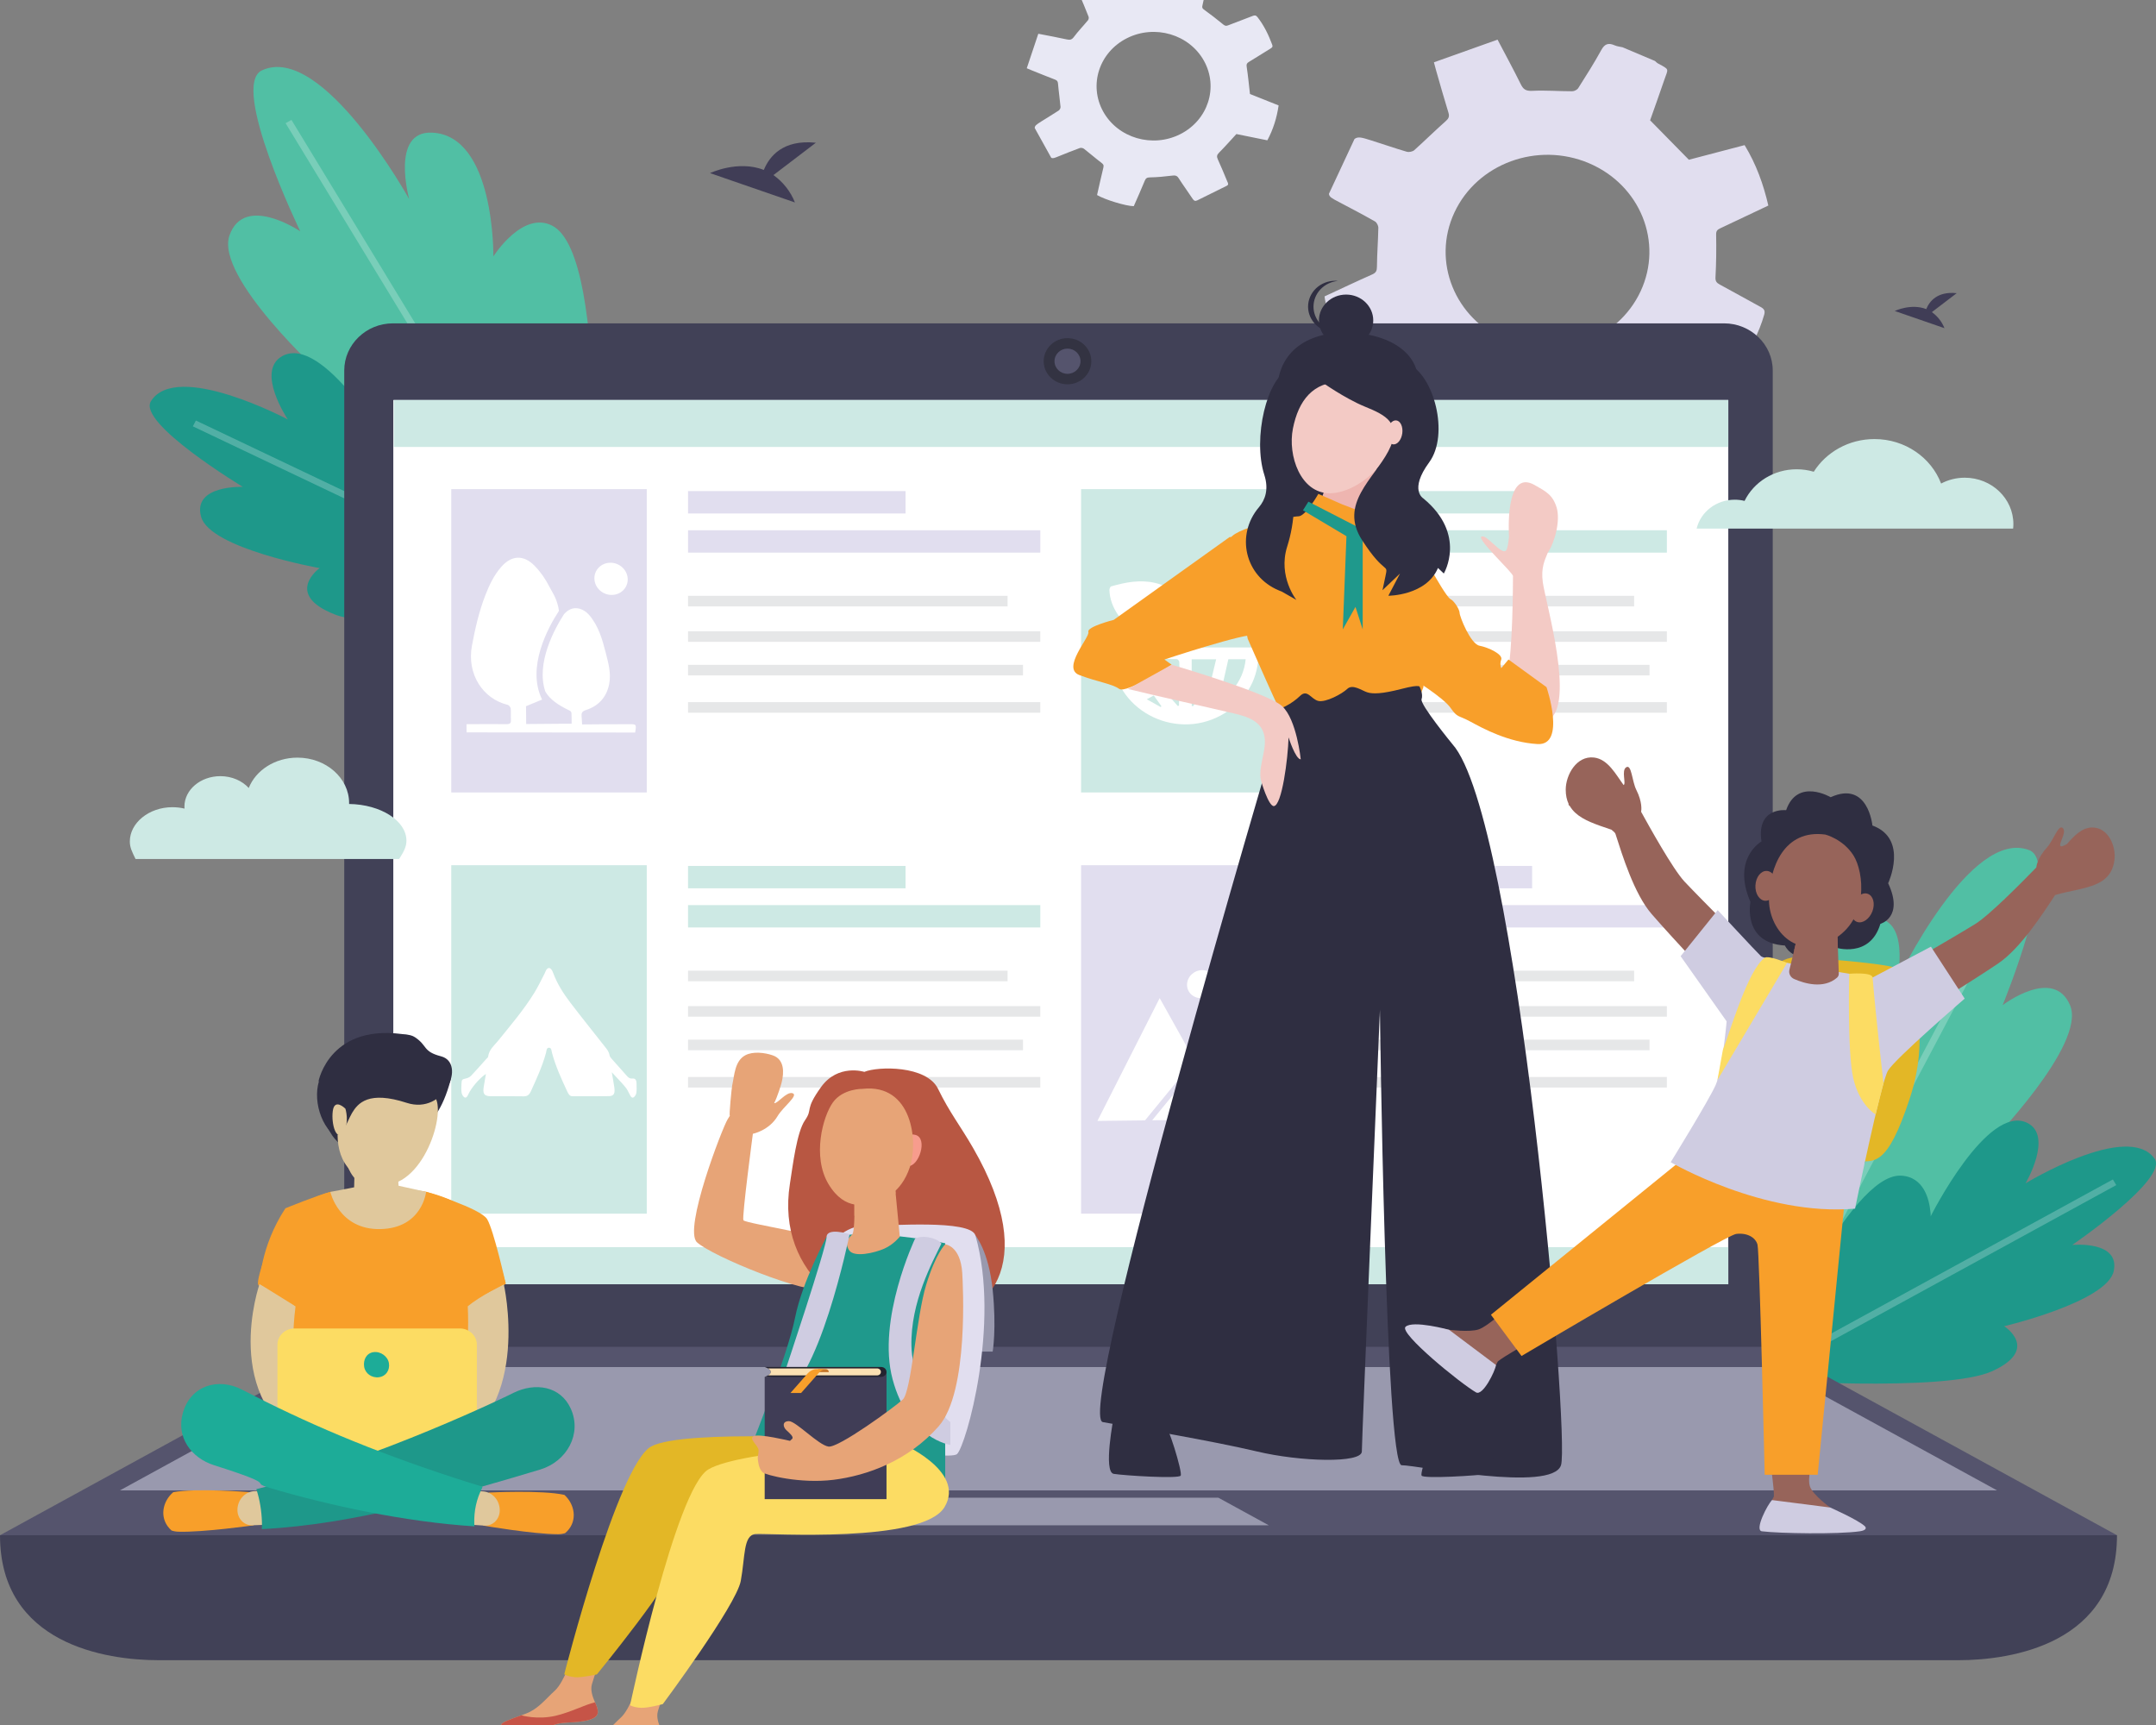 <?xml version="1.0" encoding="UTF-8"?>
<svg preserveAspectRatio="xMidYMid slice" xmlns="http://www.w3.org/2000/svg" width="30px" height="24px" viewBox="0 0 479 398" fill="none">
  <rect x="0" y="0" width="479" height="398" fill="#808080" stroke="none"/>
  <path d="M71.841 90.933C71.841 90.933 47.729 69.05 50.981 59.703C54.247 50.358 66.706 58.779 66.706 58.779C66.706 58.779 50.995 26.372 58.196 23.027C71.614 16.799 90.913 51.635 90.913 51.635C90.913 51.635 86.683 36.46 95.975 36.865C109.983 37.471 109.614 64.362 109.614 64.362C109.614 64.362 116.065 54.115 122.697 57.534C135.826 64.306 131.266 133.53 130.855 141.883L130.826 141.844C130.81 142.228 130.795 142.444 130.795 142.444C130.795 142.444 77.013 117.842 67.671 104.825C58.326 91.807 71.841 90.933 71.841 90.933Z" fill="#51BFA4"></path>
  <g opacity="0.48">
    <path opacity="0.48" d="M124.774 132.677L64.756 34.039L63.446 34.762L123.464 133.4L124.774 132.677Z" fill="white"></path>
  </g>
  <path d="M33.532 96.525C39.242 87.449 63.943 100.58 63.943 100.58C63.943 100.58 56.724 89.86 62.695 86.514C71.694 81.472 86.552 107.042 86.552 107.042C86.552 107.042 86.465 106.534 86.544 105.813C86.635 103.286 87.454 97.666 92.935 97.153C104.81 96.041 126.241 137.164 129.551 142.537L129.19 142.362C129.336 142.619 129.417 142.77 129.417 142.77C129.417 142.77 85.719 148.386 74.334 143.881C62.953 139.379 71.009 133.601 71.009 133.601C71.009 133.601 46.632 129.283 44.677 122.198C42.723 115.102 53.95 115.557 53.95 115.557C53.95 115.557 30.466 101.399 33.532 96.525Z" fill="#1E988A"></path>
  <g opacity="0.48">
    <path opacity="0.48" d="M129.524 141.722L43.523 100.818L42.846 102.109L128.848 143.012L129.524 141.722Z" fill="white"></path>
  </g>
  <path d="M300.93 38.275L295.25 50.45C295.303 51.142 295.914 51.458 297.422 52.247C300.121 53.663 302.818 55.078 305.465 56.585C305.88 56.822 306.234 57.526 306.225 58.011C306.175 60.884 305.939 63.754 305.916 66.626C305.908 67.513 305.758 67.97 304.867 68.364C301.298 69.948 297.774 71.621 294.275 73.243C294.646 76.646 297.731 84.56 299.634 86.895C303.245 85.935 306.95 85.007 310.611 83.94C311.751 83.608 312.289 83.762 313.079 84.691C314.911 86.84 316.957 88.838 319.033 90.782C319.874 91.571 320.298 92.16 319.834 93.34C318.634 96.408 317.629 99.537 316.483 102.62C316.175 103.451 316.275 104.003 317.122 104.369C321.116 106.099 325.112 107.818 329.106 109.542C330.084 109.967 330.349 109.187 330.679 108.643C332.354 105.9 334.046 103.161 335.627 100.367C336.221 99.314 336.866 99.023 338.13 99.138C341.472 99.439 344.835 99.535 348.45 99.726C350.163 103.045 352.052 106.707 353.993 110.473C359.023 109.536 363.673 107.778 368.193 105.262C367.054 101.329 365.92 97.403 364.919 93.94C367.779 91.261 370.488 88.835 373.036 86.269C373.774 85.525 374.289 85.453 375.209 85.761C378.395 86.843 381.615 87.83 384.815 88.891C385.502 89.116 386.023 89.207 386.485 88.513C388.816 85 390.807 81.349 391.954 77.305C392.207 76.403 391.911 76.001 391.157 75.59C388.131 73.947 385.134 72.252 382.103 70.621C381.367 70.227 381.082 69.877 381.132 68.968C381.303 65.812 381.334 62.649 381.275 59.492C381.261 58.683 381.565 58.407 382.2 58.111C385.734 56.456 389.256 54.778 392.873 53.063C391.78 48.337 390.182 43.877 387.599 39.639C383.396 40.744 379.214 41.839 375.218 42.887C372.35 39.972 369.575 37.147 366.606 34.126C367.567 31.408 368.694 28.278 369.766 25.129C370.647 22.549 371 22.942 368.353 21.493C368.103 21.357 367.902 21.129 367.679 20.943C365.28 19.926 362.878 18.915 360.478 17.898C359.905 17.763 359.29 17.715 358.76 17.482C357.391 16.879 356.545 17.091 355.782 18.478C354.193 21.375 352.41 24.177 350.638 26.975C350.408 27.341 349.76 27.673 349.304 27.673C346.335 27.673 343.361 27.428 340.407 27.578C338.957 27.649 338.415 27.209 337.853 26.074C336.271 22.859 334.548 19.704 332.713 16.205C327.94 17.907 323.283 19.563 318.575 21.242C318.812 22.12 318.937 22.628 319.083 23.13C319.982 26.237 320.847 29.355 321.806 32.446C322.076 33.325 321.822 33.77 321.131 34.37C318.769 36.449 316.549 38.668 314.203 40.766C313.838 41.09 313.022 41.247 312.539 41.109C309.887 40.331 307.279 39.416 304.641 38.59C302.508 37.92 301.71 37.68 300.93 38.275ZM323.13 54.599C328.207 43.714 341.581 38.816 353.003 43.649C364.424 48.487 369.569 61.223 364.494 72.107C359.423 82.989 346.044 87.89 334.622 83.051C323.202 78.218 318.054 65.476 323.13 54.599Z" fill="#E1DEEF"></path>
  <path d="M229.889 35.848L233.547 42.437C233.887 42.654 234.242 42.508 235.128 42.15C236.716 41.508 238.303 40.865 239.912 40.279C240.165 40.187 240.616 40.285 240.831 40.454C242.138 41.468 243.384 42.561 244.7 43.561C245.11 43.871 245.271 44.093 245.142 44.604C244.641 46.646 244.197 48.7 243.734 50.728C245.433 51.745 250.154 53.19 251.89 53.199C252.696 51.357 253.547 49.483 254.319 47.581C254.561 46.986 254.822 46.815 255.521 46.803C257.144 46.78 258.775 46.611 260.39 46.417C261.048 46.334 261.465 46.363 261.85 46.963C262.849 48.524 263.95 50.028 264.978 51.577C265.252 51.994 265.541 52.144 266.005 51.909C268.182 50.836 270.359 49.754 272.538 48.678C273.073 48.413 272.8 48.036 272.664 47.709C271.976 46.056 271.298 44.399 270.553 42.773C270.269 42.162 270.359 41.789 270.848 41.302C272.144 40.004 273.348 38.628 274.688 37.178C276.811 37.61 279.158 38.083 281.568 38.57C282.873 36.136 283.668 33.584 284.07 30.82C281.861 29.939 279.656 29.053 277.707 28.279C277.461 26.149 277.279 24.18 276.974 22.223C276.887 21.653 277.027 21.416 277.492 21.138C279.093 20.18 280.66 19.169 282.254 18.197C282.601 17.983 282.819 17.797 282.661 17.366C281.844 15.174 280.846 13.075 279.377 11.2C279.046 10.777 278.758 10.763 278.308 10.94C276.504 11.638 274.684 12.309 272.885 13.016C272.444 13.19 272.188 13.182 271.784 12.85C270.387 11.689 268.933 10.583 267.457 9.512C267.08 9.24 267.057 9.019 267.139 8.65C267.599 6.599 268.04 4.542 268.5 2.432C265.937 1.258 263.322 0.384 260.475 0C259.53 2.143 258.593 4.274 257.694 6.313C255.356 6.505 253.095 6.694 250.674 6.893C249.748 5.549 248.692 3.997 247.611 2.462C246.724 1.2 247.03 1.188 245.442 1.794C245.292 1.851 245.119 1.856 244.957 1.884C243.655 2.54 242.357 3.193 241.061 3.847C240.799 4.042 240.565 4.281 240.274 4.424C239.521 4.787 239.326 5.216 239.703 6.016C240.491 7.683 241.169 9.397 241.849 11.106C241.939 11.331 241.867 11.721 241.709 11.91C240.686 13.154 239.544 14.315 238.59 15.605C238.122 16.237 237.73 16.312 237.014 16.157C234.981 15.707 232.932 15.338 230.681 14.898C229.816 17.484 228.968 20.011 228.117 22.563C228.605 22.766 228.885 22.893 229.165 23.003C230.911 23.701 232.649 24.415 234.407 25.084C234.906 25.27 235.025 25.533 235.065 26.03C235.208 27.738 235.467 29.436 235.618 31.141C235.647 31.409 235.438 31.805 235.205 31.957C233.93 32.802 232.605 33.577 231.317 34.396C230.27 35.065 229.881 35.316 229.889 35.848ZM245.101 32.192C241.83 26.299 244.188 19.002 250.372 15.889C256.551 12.771 264.215 15.021 267.484 20.909C270.755 26.796 268.396 34.093 262.212 37.209C256.033 40.325 248.371 38.077 245.101 32.192Z" fill="#E8E8F4"></path>
  <path d="M441.947 261.521C441.947 261.521 463.561 239.435 459.913 230.732C456.263 222.025 444.922 230.696 444.922 230.696C444.922 230.696 457.927 199.065 450.886 196.277C437.769 191.079 421.503 225.214 421.503 225.214C421.503 225.214 424.621 210.571 415.819 211.452C402.545 212.782 404.491 238.313 404.491 238.313C404.491 238.313 397.754 228.923 391.657 232.526C379.584 239.668 388.023 305.185 388.906 313.098L388.929 313.059C388.973 313.426 388.995 313.629 388.995 313.629C388.995 313.629 438.629 287.365 446.737 274.496C454.839 261.627 441.947 261.521 441.947 261.521Z" fill="#51BFA4"></path>
  <g opacity="0.48">
    <path opacity="0.48" d="M446.66 207.755L445.309 207.107L394.098 304.036L395.449 304.684L446.66 207.755Z" fill="white"></path>
  </g>
  <path d="M478.674 264.775C472.713 256.456 450.024 270.264 450.024 270.264C450.024 270.264 456.246 259.691 450.379 256.834C441.529 252.524 428.928 277.618 428.928 277.618C428.928 277.618 428.983 277.128 428.862 276.448C428.624 274.054 427.514 268.758 422.278 268.563C410.927 268.146 393.004 308.369 390.184 313.651L390.518 313.468C390.394 313.716 390.323 313.865 390.323 313.865C390.323 313.865 432.171 316.845 442.719 311.955C453.266 307.067 445.267 302.013 445.267 302.013C445.267 302.013 468.172 296.598 469.609 289.758C471.042 282.919 460.403 283.956 460.403 283.956C460.403 283.956 481.88 269.241 478.674 264.775Z" fill="#1E988A"></path>
  <g opacity="0.48">
    <path opacity="0.48" d="M470.17 270.663L469.416 269.412L390.085 312.81L390.839 314.061L470.17 270.663Z" fill="white"></path>
  </g>
  <path fill-rule="evenodd" clip-rule="evenodd" d="M87.29 79.231H383.042C388.988 79.231 393.85 83.941 393.85 89.702V309.113H76.481V89.702C76.481 83.941 81.342 79.231 87.29 79.231Z" fill="#414157"></path>
  <path fill-rule="evenodd" clip-rule="evenodd" d="M76.481 306.586H235.167H393.85L470.336 348.449H235.167H0L76.481 306.586Z" fill="#55546D"></path>
  <path fill-rule="evenodd" clip-rule="evenodd" d="M76.681 311.092L26.645 338.482H235.166H443.684L393.651 311.092H76.681Z" fill="#9999AE"></path>
  <path fill-rule="evenodd" clip-rule="evenodd" d="M235.167 340.102H199.653L188.455 346.234H235.167H281.88L270.677 340.102H235.167Z" fill="#9999AE"></path>
  <path fill-rule="evenodd" clip-rule="evenodd" d="M0 348.449H235.167H470.334C470.334 372.656 446.767 376.206 435.104 376.206H235.165H35.23C23.569 376.206 0 372.656 0 348.449Z" fill="#414157"></path>
  <path fill-rule="evenodd" clip-rule="evenodd" d="M237.167 82.519C240.091 82.519 242.459 84.816 242.459 87.647C242.459 90.478 240.091 92.772 237.167 92.772C234.245 92.772 231.877 90.478 231.877 87.647C231.877 84.816 234.247 82.519 237.167 82.519Z" fill="#333342"></path>
  <path fill-rule="evenodd" clip-rule="evenodd" d="M237.167 84.842C238.763 84.842 240.057 86.095 240.057 87.644C240.057 89.191 238.763 90.444 237.167 90.444C235.571 90.444 234.279 89.191 234.279 87.644C234.279 86.095 235.572 84.842 237.167 84.842Z" fill="#55546D"></path>
  <path d="M383.977 96.264H87.381V292.69H383.977V96.264Z" fill="white"></path>
  <path d="M383.975 284.451H87.166V292.691H383.975V284.451Z" fill="#CDE9E4"></path>
  <path d="M383.976 96.264H87.487V106.69H383.976V96.264Z" fill="#CDE9E4"></path>
  <path d="M283.622 116.059H240.184V183.439H283.622V116.059Z" fill="#CDE9E4"></path>
  <path d="M283.622 199.604H240.184V277.009H283.622V199.604Z" fill="#E1DEEF"></path>
  <path d="M143.695 116.059H100.258V183.439H143.695V116.059Z" fill="#E1DEEF"></path>
  <path d="M143.695 199.604H100.258V277.009H143.695V199.604Z" fill="#CDE9E4"></path>
  <path fill-rule="evenodd" clip-rule="evenodd" d="M135.922 245.597C136.156 246.971 136.337 247.935 136.478 248.91C136.685 250.304 136.395 250.878 135.303 250.902C132.603 250.955 129.893 250.91 127.19 250.925C126.553 250.93 126.282 250.417 126.016 249.843C124.739 247.1 123.472 244.349 122.648 241.327C122.519 240.871 122.56 240.15 121.974 240.147C121.384 240.142 121.423 240.86 121.299 241.319C120.472 244.336 119.191 247.076 117.939 249.84C117.565 250.671 117.082 250.955 116.331 250.945C113.912 250.9 111.491 250.925 109.07 250.925C109.023 250.925 108.976 250.928 108.927 250.925C107.539 250.857 107.222 250.387 107.483 248.747C107.628 247.831 107.793 246.924 107.957 245.966C106.546 246.903 104.677 249.064 104.041 250.512C103.843 250.965 103.576 251.391 103.178 251.171C102.895 251.014 102.623 250.542 102.556 250.157C102.451 249.54 102.494 248.872 102.523 248.23C102.565 247.196 102.644 247.169 103.542 246.968C103.929 246.88 104.359 246.693 104.653 246.383C105.807 245.168 106.92 243.889 108.046 242.633C108.184 242.475 108.416 242.331 108.441 242.145C108.681 240.475 109.812 239.663 110.662 238.604C113.444 235.158 116.316 231.812 118.716 227.936C119.546 226.589 120.236 225.114 120.983 223.694C121.113 223.449 121.184 223.153 121.325 222.928C121.734 222.278 122.202 222.278 122.612 222.92C122.731 223.097 122.816 223.316 122.892 223.528C123.823 226.011 125.187 228.121 126.683 230.087C129.185 233.371 131.762 236.577 134.307 239.814C134.764 240.403 135.268 240.919 135.418 241.803C135.471 242.149 135.769 242.468 136.004 242.733C137.085 243.967 138.195 245.162 139.27 246.401C139.641 246.833 140.015 247.061 140.536 246.996C141.128 246.919 141.413 247.339 141.417 248.049C141.423 248.75 141.487 249.474 141.385 250.153C141.326 250.542 141.048 251.016 140.765 251.173C140.365 251.398 140.112 250.964 139.897 250.528C139.609 249.94 139.312 249.334 138.916 248.866C138.029 247.813 137.076 246.847 135.922 245.597Z" fill="white"></path>
  <path d="M266.016 244.114L265.986 244.06L255.98 256.265L279.64 255.996L270.908 238.053L269.161 240.186L266.016 244.114Z" fill="white"></path>
  <path d="M257.647 229.119L243.817 256.409L254.39 256.287L265.35 242.915L257.647 229.119Z" fill="white"></path>
  <path d="M266.788 229.124C268.561 229.127 270.075 227.735 270.162 226.017C270.252 224.303 268.882 222.91 267.104 222.91C265.329 222.91 263.815 224.299 263.728 226.017C263.641 227.729 265.008 229.124 266.788 229.124Z" fill="white"></path>
  <path d="M135.918 139.561C137.966 139.549 139.546 137.938 139.457 135.961C139.366 133.986 137.643 132.391 135.598 132.408C133.553 132.423 131.973 134.037 132.059 136.014C132.148 137.989 133.876 139.575 135.918 139.561Z" fill="white"></path>
  <path d="M139.702 168.28C137.53 168.292 135.361 168.286 133.186 168.298C131.934 168.301 130.679 168.318 129.33 168.328C129.281 167.571 129.253 166.995 129.209 166.421C129.162 165.739 129.369 165.399 130.161 165.136C133.014 164.22 134.758 162.26 135.338 159.384C135.812 157.007 135.168 154.719 134.591 152.453C133.825 149.456 132.983 146.453 130.889 144.01C130.363 143.398 129.571 142.84 128.786 142.627C127.293 142.213 126.152 142.878 125.304 143.841C123.223 147.072 119.026 154.712 121.151 161.017C122.126 162.716 123.909 164.002 126.618 165.285C126.788 165.367 126.959 165.628 126.965 165.814C127.013 166.615 126.997 167.416 127.001 168.161C123.557 168.19 120.218 168.211 116.901 168.243C116.888 166.756 116.879 165.448 116.869 164.279C118.231 163.718 119.476 163.203 120.441 162.804C116.898 155.637 121.823 146.701 124.18 143.101C124.08 142.126 123.713 140.985 123.369 140.196C122.999 139.339 122.468 138.548 122.046 137.717C121.199 136.032 120.127 134.48 118.798 133.111C116.349 130.596 113.672 130.694 111.347 133.348C109.715 135.216 108.69 137.402 107.813 139.67C106.409 143.293 105.558 147.047 104.847 150.863C103.684 157.131 107.278 162.658 112.805 163.979C113.087 164.044 113.426 164.49 113.462 164.788C113.55 165.628 113.457 166.485 113.507 167.333C113.548 168.037 113.303 168.276 112.555 168.267C109.961 168.237 107.368 168.265 104.766 168.267C104.399 168.267 104.029 168.273 103.645 168.276C103.651 168.964 103.654 169.488 103.658 170.096C116.198 170.108 128.664 170.119 141.113 170.13C141.414 168.265 141.414 168.273 139.702 168.28Z" fill="white"></path>
  <path fill-rule="evenodd" clip-rule="evenodd" d="M279.62 151.229C279.85 157.024 277.815 161.727 273.114 165.137C263.221 172.316 249.141 166.689 247.189 154.843C246.608 151.327 246.693 151.229 250.283 151.229C259.598 151.229 268.912 151.229 278.229 151.229C278.634 151.229 279.042 151.229 279.62 151.229ZM272.905 153.846C272.461 155.799 272.036 157.677 271.603 159.586C272.305 159.952 273.022 160.321 273.807 160.726C275.467 158.72 276.489 156.487 276.754 153.846C275.428 153.846 274.178 153.846 272.905 153.846ZM252.896 160.725C253.703 160.305 254.413 159.933 255.029 159.61C254.674 157.798 254.348 156.049 253.979 154.311C253.936 154.11 253.63 153.826 253.437 153.818C252.303 153.767 251.164 153.789 249.937 153.789C250.239 156.454 251.164 158.703 252.896 160.725ZM257.603 158.599C259.233 158.326 260.6 158.097 262.025 157.855C262.025 156.658 262.056 155.547 262.002 154.441C261.991 154.216 261.67 153.829 261.489 153.82C259.906 153.77 258.321 153.79 256.497 153.79C256.883 155.485 257.234 157.001 257.603 158.599ZM270.19 153.859C268.213 153.859 266.496 153.859 264.758 153.859C264.758 155.251 264.758 156.567 264.758 157.882C266.164 158.113 267.51 158.331 269.056 158.58C269.421 157.048 269.786 155.538 270.19 153.859ZM258.824 161.026C259.929 162.265 260.813 163.261 261.695 164.254C261.776 164.21 261.86 164.162 261.941 164.116C261.941 162.975 261.941 161.831 261.941 160.546C260.965 160.698 260.082 160.835 258.824 161.026ZM264.764 164.171C264.845 164.216 264.924 164.263 265.003 164.309C265.89 163.272 266.776 162.234 267.821 161.011C266.593 160.822 265.704 160.683 264.762 160.538C264.764 161.849 264.764 163.01 264.764 164.171ZM271.689 162.824C271.685 162.703 271.671 162.578 271.665 162.457C271.152 162.353 270.39 161.999 270.18 162.195C269.56 162.777 269.158 163.578 268.672 164.293C268.735 164.355 268.8 164.417 268.862 164.477C269.806 163.929 270.749 163.376 271.689 162.824ZM256.339 161.901C255.84 162.172 255.425 162.4 254.781 162.74C255.976 163.405 256.934 163.94 257.887 164.472C257.935 164.407 257.983 164.345 258.032 164.275C257.497 163.529 256.964 162.779 256.339 161.901Z" fill="white"></path>
  <path fill-rule="evenodd" clip-rule="evenodd" d="M263.664 147.358C261.73 143.69 259.129 141.092 254.579 141.127C257.874 142.676 260.949 144.395 261.392 148.448C256.52 149.386 251.395 148.312 248.416 144.011C247.275 142.363 246.547 140.504 246.477 138.481C246.468 138.203 246.663 137.718 246.864 137.662C250.09 136.732 253.357 136.11 256.715 136.912C260.694 137.864 262.673 140.566 263.371 144.296C263.553 145.301 263.567 146.338 263.664 147.358Z" fill="white"></path>
  <path fill-rule="evenodd" clip-rule="evenodd" d="M265.399 148.24C263.525 142.899 266.27 138.478 271.811 137.67C273.447 137.431 275.121 137.425 276.735 137.318C278.266 142.039 275.45 148.15 267.254 148.663C266.798 145.375 268.854 143.434 271.154 141.605C267.657 142.403 266.068 144.845 265.399 148.24Z" fill="white"></path>
  <path d="M201.189 116.49H152.864V121.465H201.189V116.49Z" fill="#E1DEEF"></path>
  <path d="M231.126 125.193H152.864V130.165H231.126V125.193Z" fill="#E1DEEF"></path>
  <path d="M223.856 139.76H152.864V142.109H223.856V139.76Z" fill="#E6E7E8"></path>
  <path d="M227.277 155.09H152.864V157.437H227.277V155.09Z" fill="#E6E7E8"></path>
  <path d="M231.126 163.377H152.864V165.727H231.126V163.377Z" fill="#E6E7E8"></path>
  <path d="M231.126 147.633H152.864V149.982H231.126V147.633Z" fill="#E6E7E8"></path>
  <path d="M201.189 199.762H152.864V204.734H201.189V199.762Z" fill="#CDE9E4"></path>
  <path d="M231.126 208.465H152.864V213.434H231.126V208.465Z" fill="#CDE9E4"></path>
  <path d="M223.856 223.031H152.864V225.378H223.856V223.031Z" fill="#E6E7E8"></path>
  <path d="M227.277 238.357H152.864V240.704H227.277V238.357Z" fill="#E6E7E8"></path>
  <path d="M231.126 246.645H152.864V248.994H231.126V246.645Z" fill="#E6E7E8"></path>
  <path d="M231.126 230.902H152.864V233.249H231.126V230.902Z" fill="#E6E7E8"></path>
  <path d="M340.394 199.762H292.068V204.734H340.394V199.762Z" fill="#E1DEEF"></path>
  <path d="M370.33 208.465H292.068V213.434H370.33V208.465Z" fill="#E1DEEF"></path>
  <path d="M363.059 223.031H292.067V225.378H363.059V223.031Z" fill="#E6E7E8"></path>
  <path d="M366.48 238.357H292.067V240.704H366.48V238.357Z" fill="#E6E7E8"></path>
  <path d="M370.329 246.645H292.067V248.994H370.329V246.645Z" fill="#E6E7E8"></path>
  <path d="M370.329 230.902H292.067V233.249H370.329V230.902Z" fill="#E6E7E8"></path>
  <path d="M340.393 116.49H292.067V121.465H340.393V116.49Z" fill="#CDE9E4"></path>
  <path d="M370.33 125.193H292.068V130.165H370.33V125.193Z" fill="#CDE9E4"></path>
  <path d="M363.059 139.76H292.067V142.109H363.059V139.76Z" fill="#E6E7E8"></path>
  <path d="M366.48 155.09H292.067V157.437H366.48V155.09Z" fill="#E6E7E8"></path>
  <path d="M370.33 163.377H292.068V165.727H370.33V163.377Z" fill="#E6E7E8"></path>
  <path d="M370.329 147.633H292.067V149.982H370.329V147.633Z" fill="#E6E7E8"></path>
  <path d="M342.765 136.744C342.331 133.503 343.187 131.873 343.853 130.222C345.464 127.833 346.694 123.04 345.852 120.19C345.004 117.336 343.458 116.57 340.94 115.142C334.22 111.326 335.255 126.47 335.255 126.47L335.274 126.489C335.106 128.175 334.885 129.485 334.546 129.743C333.409 130.613 330.306 126.039 329.154 126.596C327.999 127.156 336.169 134.61 336.142 135.381C336.122 136.165 336.169 152.273 334.806 157.548C323.587 156.013 314.661 153.627 314.661 153.627L344.038 167.344C350.07 163.888 343.357 141.139 342.765 136.744Z" fill="#F3CAC5"></path>
  <path d="M300.48 125.383C300.878 125.383 301.205 124.759 301.205 123.996C301.205 123.23 300.878 122.609 300.48 122.609C300.071 122.609 299.75 123.23 299.75 123.996C299.748 124.76 300.071 125.383 300.48 125.383Z" fill="#F8B5B7"></path>
  <path d="M313.955 94.686H283.777V131.091H313.955V94.686Z" fill="#2F2E41"></path>
  <path d="M314.354 95.832C311.656 103.454 307.506 110.402 299.068 110.402C290.622 110.402 284.257 103.869 283.777 95.832C283.168 85.571 290.427 81.234 299.068 81.272C309.275 81.322 317.558 86.794 314.354 95.832Z" fill="#2F2E41"></path>
  <path d="M306.579 107.156C306.579 107.156 304.167 120.954 305.375 121.332C306.579 121.721 291.692 123.253 291.692 123.253C291.692 123.253 296.118 112.9 294.91 110.986C293.711 109.072 306.579 107.156 306.579 107.156Z" fill="#EEB5B0"></path>
  <path d="M295.418 116.973C301.859 116.973 309.794 109.455 309.794 103.319C309.794 97.178 304.574 92.209 298.136 92.209C291.686 92.209 288.495 96.35 287.246 102.604C286.053 108.637 288.966 116.973 295.418 116.973Z" fill="#F3CAC5"></path>
  <path d="M298.136 119.417L292.897 117.115C292.897 117.115 290.085 122.096 288.476 122.096C286.866 122.096 273.187 124.78 273.187 127.466C273.187 130.147 277.21 149.307 277.21 149.307C277.21 149.307 285.255 167.709 285.654 167.709C286.064 167.709 314.619 164.257 314.619 164.257L316.233 160.044L318.649 135.13C318.649 135.13 308.991 128.996 308.991 127.083C308.991 125.165 308.19 118.651 306.579 118.651C304.968 118.651 302.15 120.953 302.15 120.953L298.136 119.417Z" fill="#F89F2A"></path>
  <path d="M315.032 136.661L318.65 135.131C318.65 135.131 321.465 140.119 322.266 140.499C323.073 140.88 324.284 142.794 324.284 143.56C324.284 144.326 326.695 150.459 328.705 150.844C330.719 151.23 333.934 152.762 333.532 153.908C333.287 154.529 333.287 155.21 333.532 155.826L335.14 153.908L343.591 160.046C343.591 160.046 348.018 173.074 341.581 172.688C335.14 172.305 329.514 169.246 326.695 167.711C323.878 166.179 323.878 166.945 322.266 164.643C320.661 162.341 313.823 158.126 313.823 158.126L315.032 136.661Z" fill="#F89F2A"></path>
  <path d="M285.654 164.261L282.438 165.795L283.247 171.539C283.247 171.539 238.585 322.159 245.026 323.314C251.459 324.462 269.571 327.526 279.216 329.825C288.876 332.127 302.561 332.508 302.561 329.825C302.561 327.144 306.579 231.708 306.579 231.708C306.579 231.708 307.787 332.893 311.406 332.893C315.031 332.893 344.803 339.023 346.807 332.893C348.823 326.764 337.15 188.79 322.669 172.69C322.669 172.69 315.431 163.876 315.83 162.729C316.233 161.578 315.429 160.049 315.429 160.049C315.429 160.049 315.83 159.283 311.406 160.431C306.98 161.579 304.966 161.579 303.764 161.194C302.559 160.814 300.542 159.283 299.328 160.431C298.133 161.579 294.507 163.491 292.894 163.11C291.288 162.729 290.489 160.431 288.875 161.957C287.927 162.875 286.84 163.643 285.654 164.261Z" fill="#2F2E41"></path>
  <path d="M247.444 322.158C247.444 322.158 245.028 334.427 247.444 334.812C249.858 335.193 261.924 335.953 262.325 335.193C262.726 334.427 259.51 323.693 258.305 322.926C257.095 322.158 247.444 322.158 247.444 322.158Z" fill="#2F2E41"></path>
  <path d="M330.719 323.695C330.719 323.695 333.128 334.428 330.719 334.814C328.305 335.195 316.235 335.955 315.832 335.195C315.431 334.429 318.65 325.23 319.852 324.464C321.062 323.695 330.719 323.695 330.719 323.695Z" fill="#2F2E41"></path>
  <path d="M277.617 126.701H273.186L247.442 145.1C247.442 145.1 241.399 146.632 241.805 147.778C242.202 148.928 235.768 155.825 239.794 157.357C243.817 158.892 247.035 159.28 248.647 160.428C250.249 161.576 260.309 155.058 260.309 155.058L258.701 153.907C258.701 153.907 277.211 147.778 278.819 148.543C280.431 149.309 277.617 126.701 277.617 126.701Z" fill="#F89F2A"></path>
  <path d="M289.479 120.76L299.142 126.512L298.33 147.21L301.145 142.224L302.753 147.21V126.512H309.593L309.194 123.061L301.145 124.213L290.687 118.842L289.479 120.76Z" fill="#1F998C"></path>
  <path d="M291.913 88.167C291.913 88.167 291.784 87.466 286.597 89.316C281.403 91.167 278.301 104.846 280.891 112.879C281.936 116.112 281.084 118.443 279.7 120.079C274.487 126.2 276.538 135.407 284.123 138.557C284.341 138.646 284.554 138.732 284.783 138.822L288.023 140.673C288.023 140.673 283.891 135.495 285.961 128.863C287.756 123.22 287.977 117.226 286.606 111.468C286.368 110.5 286.094 109.504 285.791 108.481C283.196 99.83 284.457 100.831 293.539 92.181C293.539 92.181 298.725 95.885 303.265 97.741C307.803 99.592 311.695 101.439 308.454 107.623C305.208 113.802 297.426 119.362 302.614 127.39C307.805 135.423 308.454 132.333 307.805 135.423L307.149 138.511L311.046 134.804L308.454 139.743C308.454 139.743 316.879 139.743 319.476 133.571L320.773 134.804C320.773 134.804 325.956 126.154 316.229 118.125C316.229 118.125 312.992 116.274 317.524 110.101C322.063 103.919 318.584 90.639 312.748 88.168C306.908 85.699 291.913 88.167 291.913 88.167Z" fill="#2F2E41"></path>
  <path d="M299.068 84.335C302.399 84.335 305.096 81.755 305.096 78.584C305.096 75.411 302.399 72.838 299.068 72.838C295.734 72.838 293.025 75.411 293.025 78.584C293.025 81.755 295.734 84.335 299.068 84.335Z" fill="#2F2E41"></path>
  <path d="M291.821 75.521C291.821 74.093 292.377 72.718 293.381 71.664C294.387 70.608 295.765 69.942 297.254 69.808C297.057 69.782 296.855 69.772 296.649 69.772C295.054 69.772 293.52 70.379 292.384 71.453C291.258 72.532 290.614 73.996 290.614 75.521C290.614 77.045 291.258 78.506 292.384 79.582C293.52 80.664 295.055 81.27 296.649 81.27C296.857 81.27 297.058 81.258 297.254 81.244C295.767 81.094 294.387 80.433 293.381 79.373C292.377 78.317 291.821 76.946 291.821 75.521Z" fill="#2F2E41"></path>
  <path d="M309.498 106.115C310.435 106.224 311.347 105.131 311.547 103.661C311.739 102.193 311.148 100.906 310.222 100.794C309.292 100.677 308.381 101.78 308.182 103.247C307.979 104.721 308.576 106.002 309.498 106.115Z" fill="#F3CAC5"></path>
  <path d="M250.606 160.45C257.995 162.254 265.437 163.854 272.838 165.586C275.888 166.304 279.636 166.958 280.721 170.176C281.806 173.379 279.6 177.083 280.071 180.396C280.159 181.016 281.843 186.52 283.005 186.47C284.795 186.382 286.147 176.001 286.279 171.204C286.279 171.204 287.825 176.081 288.988 176.081C288.988 176.081 288.085 167.216 284.853 164.269C281.626 161.308 260.31 155.062 260.31 155.062L250.606 160.45Z" fill="#F3CAC5"></path>
  <path d="M374.225 203.212C371.639 200.431 366.387 190.958 364.609 187.737C364.671 187.427 364.928 185.616 363.546 182.875C362.571 180.941 362.506 177.075 361.29 177.85C360.174 178.562 361.331 181.499 360.722 181.795C359.042 179.522 357.26 176.035 354.14 175.681C350.216 175.231 347.868 179.602 347.858 182.797C347.855 184.077 348.096 185.124 348.516 186.015C348.503 186.032 348.484 186.047 348.478 186.067C348.444 186.168 348.566 186.317 348.797 186.5C350.063 188.643 352.51 189.785 355.484 190.846C356.322 191.143 357.166 191.422 358.009 191.712C358.448 192.043 358.774 192.346 358.895 192.602C360.416 197.342 363.06 205.966 366.951 210.454C371.713 215.953 382.933 227.887 382.933 227.887L392.061 221.313C392.06 221.313 377.297 206.511 374.225 203.212Z" fill="#97645A"></path>
  <path d="M464.842 191.224C462.512 191.22 460.741 193.16 459.193 194.912C458.671 195.211 458.239 195.413 457.991 195.407C456.893 195.388 459.292 192.44 458.327 191.39C457.357 190.338 456.245 194.047 454.768 195.672C452.678 197.974 452.431 199.79 452.406 200.106C449.81 202.774 442.143 210.609 438.875 212.639C435.007 215.06 416.695 225.669 416.695 225.669L423.695 234.294C423.695 234.294 437.804 225.567 443.908 221.449C448.894 218.084 453.826 210.423 456.586 206.229C458.308 205.715 460.088 205.389 461.84 204.99C466.013 204.032 469.221 202.851 469.775 198.417C470.143 195.495 468.496 191.233 464.842 191.224Z" fill="#97645A"></path>
  <path d="M393.545 333.741C393.545 333.741 394.101 338.3 394.101 339.078C394.101 339.846 394.101 339.846 394.101 339.846L393.697 340.634L393.544 340.948L396.413 344.773C396.413 344.773 407.907 344.936 408.163 344.936C408.42 344.936 406.62 342.288 406.62 342.288C406.62 342.288 402.824 339.561 402.132 337.651C401.451 335.736 402.716 331.746 402.716 331.746L393.545 333.741Z" fill="#97645A"></path>
  <path d="M338.135 306.456C338.135 306.456 334.036 308.881 333.405 309.36C332.771 309.843 332.771 309.843 332.771 309.843L332.363 310.629L332.209 310.938L327.283 311.184C327.283 311.184 319.997 302.709 319.839 302.516C319.686 302.323 321.934 302.804 321.934 302.804C321.934 302.804 326.532 303.396 328.53 302.716C330.528 302.034 334.571 298.242 334.571 298.242L338.135 306.456Z" fill="#97645A"></path>
  <path d="M375.338 263.684L331.239 299.464L338.036 308.626C338.036 308.626 383.353 281.824 385.72 281.514C388.1 281.207 390.02 282.245 390.465 283.891C390.915 285.541 392.061 335.013 392.061 335.013H403.838L409.97 272.729L375.338 263.684Z" fill="#F89F2A"></path>
  <path d="M393.718 222.848C395.037 220.958 397.335 219.887 399.718 220.042C406.717 220.498 420.916 221.57 422.267 222.848C424.059 224.557 429.442 235.715 424.317 251.347C419.181 266.978 416.36 265.347 412.177 265.347C407.987 265.347 388.246 256.479 388.246 256.479L393.718 222.848Z" fill="#E3B726"></path>
  <path d="M381.622 209.58L373.385 219.812L383.609 234.296C383.609 234.296 382.649 245.056 381.178 248.417C379.698 251.775 371.178 265.578 371.178 265.578C371.178 265.578 391.88 277.664 412.14 275.894C412.14 275.894 417.847 247.925 419.451 245.238C421.048 242.554 436.499 229.237 436.499 229.237L428.997 217.695L416.044 224.545C416.044 224.545 392.375 220.895 391.241 219.811C390.097 218.725 381.622 209.58 381.622 209.58Z" fill="#CFCCE1"></path>
  <path d="M406.721 184.498C406.721 184.498 399.347 180.125 396.825 187.377C396.825 187.377 390.202 186.627 391.347 194.322C391.347 194.322 384.683 198.077 388.901 207.767C388.901 207.767 387.045 216.871 396.551 217.443C396.551 217.443 397.966 220.677 402.306 219.921C406.644 219.17 407.746 217.886 407.746 217.886C407.746 217.886 415.439 220.408 417.765 212.629C417.765 212.629 423.046 211.21 419.495 203.605C419.495 203.605 424.106 193.743 415.995 190.781C415.992 190.783 415.041 180.699 406.721 184.498Z" fill="#2F2E41"></path>
  <path d="M411.563 208.316C410.907 210.049 411.373 211.787 412.604 212.203C413.819 212.623 415.345 211.563 415.999 209.832C416.638 208.106 416.172 206.373 414.95 205.951C413.728 205.537 412.209 206.6 411.563 208.316Z" fill="#97645A"></path>
  <path d="M390.005 204.083C389.913 205.914 390.895 207.446 392.185 207.502C393.489 207.562 394.617 206.127 394.711 204.297C394.802 202.462 393.819 200.929 392.517 200.873C391.221 200.815 390.096 202.255 390.005 204.083Z" fill="#97645A"></path>
  <path d="M399.146 216.221C399.146 216.334 398.105 220.584 397.554 222.833C397.347 223.67 397.795 224.528 398.617 224.887C400.811 225.848 405.137 227.177 408.123 224.594C408.391 224.36 408.536 224.023 408.527 223.67L408.161 213.531L399.146 216.221Z" fill="#97645A"></path>
  <path d="M398.584 218.593C400.91 219.705 403.838 219.729 407.114 217.901C407.532 217.667 407.92 217.422 408.289 217.159L408.161 213.527L399.146 216.217C399.146 216.271 398.899 217.293 398.584 218.593Z" fill="#97645A"></path>
  <path d="M405.536 192.793C405.536 192.793 409.471 193.784 411.789 197.43C414.098 201.078 415.377 211.623 407.115 216.233C398.861 220.846 392.852 213.702 393.011 206.946C393.165 200.191 396.316 191.556 405.536 192.793Z" fill="#97645A"></path>
  <path d="M392.066 220.165C388.261 222.906 384.28 236.935 382.778 240.601L381.562 247.327L397.031 221.297C397.031 221.297 392.882 219.573 392.066 220.165Z" fill="#FCDC63"></path>
  <path d="M410.847 223.714C410.847 223.714 410.381 241.005 411.747 246.949C413.118 252.896 416.695 254.97 416.695 254.97L418.456 248.057C418.456 248.057 416.695 232.782 416.041 224.546C415.948 223.287 410.847 223.714 410.847 223.714Z" fill="#FCDC63"></path>
  <path d="M391.452 347.571C389.696 347.364 392.724 341.562 393.696 340.633L406.619 342.287C406.619 342.287 412.836 345.036 414.312 346.44C414.665 346.774 414.708 347.356 413.189 347.569C408.315 348.264 395.347 348.047 391.452 347.571Z" fill="#CFCCE1"></path>
  <path d="M327.935 316.714C329.456 317.58 332.21 311.93 332.365 310.629L321.936 302.804C321.936 302.804 313.891 300.605 312.264 302.145C310.784 303.56 324.495 314.743 327.935 316.714Z" fill="#CFCCE1"></path>
  <path d="M66.437 275.508C68.554 274.007 70.907 272.875 73.392 272.178C74.331 271.918 79.377 273.424 82.495 273.355C86.784 273.245 91.14 271.243 94.671 272.152C98.179 273.05 101.047 274.22 102.712 275.432C107.665 279.058 110.58 285.82 112.354 292.519C108.996 296.063 104.764 297.643 104.764 297.643L103.981 330.195L85.255 340.042L63.873 329.013L64.643 297.201C64.643 297.201 57.851 293.952 57.354 292.768C56.852 291.589 60.448 279.739 66.437 275.508Z" fill="#F89F2A"></path>
  <path d="M57.666 292.631C57.666 292.631 48.572 318.554 69.314 329.2C73.624 328.615 71.966 321.262 71.966 321.262C71.966 321.262 62.953 319.214 65.66 297.59C63.169 295.481 57.666 292.631 57.666 292.631Z" fill="#E0C89C"></path>
  <path d="M111.916 292.631C111.916 292.631 118.174 319.681 100.27 329.2C95.962 328.615 97.619 321.262 97.619 321.262C97.619 321.262 104.885 317.582 103.923 297.59C106.419 295.481 111.916 292.631 111.916 292.631Z" fill="#E0C89C"></path>
  <path d="M102.163 331.019H65.413C63.339 331.019 61.64 329.404 61.64 327.419V306.114C61.64 304.137 63.339 302.51 65.413 302.51H102.163C104.244 302.51 105.946 304.137 105.946 306.114V327.419C105.946 329.403 104.244 331.019 102.163 331.019Z" fill="#FCDC63"></path>
  <path d="M125.386 339.476C120.315 338.364 108.587 338.964 108.587 338.964L108.116 340.189L107.324 346.3C107.324 346.3 118.486 348.22 123.989 348.216C124.553 348.216 125.067 348.133 125.531 347.998C125.701 347.855 125.866 347.704 126.02 347.545C128.352 345.116 127.683 341.548 125.386 339.476Z" fill="#F89F2A"></path>
  <path d="M105.226 338.619L107.21 338.697C108.274 338.739 109.283 339.238 109.999 340.074C110.716 340.908 111.083 342.01 111.021 343.137C110.968 344.035 110.585 344.872 109.949 345.469C109.311 346.063 108.474 346.369 107.626 346.307L104.589 346.105L105.226 338.619Z" fill="#E0C89C"></path>
  <path d="M38.489 338.884C43.583 337.928 55.288 338.861 55.288 338.861L55.732 340.106L56.362 346.237C56.362 346.237 45.15 347.83 39.655 347.661C39.094 347.647 38.583 347.551 38.117 347.396C37.952 347.248 37.791 347.098 37.643 346.931C35.37 344.434 36.141 340.888 38.489 338.884Z" fill="#F89F2A"></path>
  <path d="M58.66 338.617L56.68 338.642C55.609 338.652 54.592 339.118 53.856 339.933C53.112 340.749 52.717 341.837 52.752 342.969C52.778 343.867 53.144 344.713 53.764 345.331C54.381 345.944 55.212 346.269 56.06 346.237L59.105 346.122L58.66 338.617Z" fill="#E0C89C"></path>
  <path d="M126.802 320.31C124.505 315.264 118.88 314.452 114.09 316.81C114.005 316.909 83.686 331.716 56.95 338.201C57.718 340.539 58.11 343.03 58.193 345.472C58.211 346.015 58.199 346.553 58.167 347.083C78.67 346.083 100.924 339.567 120.049 333.842C125.977 332.02 129.352 325.899 126.802 320.31Z" fill="#1E988A"></path>
  <path d="M105.371 345.855C105.288 343.035 105.866 340.413 107.097 337.988C107.132 337.873 107.173 337.768 107.209 337.659C105.685 337.207 103.712 336.595 101.123 335.758C82.134 329.566 67.649 323.32 53.824 316.126C48.453 313.328 42.348 315.199 40.628 321.257C39.091 326.66 42.462 331.273 47.579 332.898C62.879 337.745 54.915 336.399 59.91 337.934C73.333 341.884 90.037 345.489 105.402 346.469C105.39 346.266 105.376 346.06 105.371 345.855Z" fill="#1DAC98"></path>
  <path d="M73.39 272.18C73.39 272.18 75.288 280.609 84.473 280.436C93.833 280.26 94.667 272.156 94.667 272.156L88.553 270.81L88.046 263.809L78.848 264.51L78.678 271.157L73.39 272.18Z" fill="#E0C89C"></path>
  <path d="M80.641 245.506C80.641 245.506 70.557 266.494 81.729 271.2C89.607 274.518 95.07 257.072 93.706 252.429C91.592 245.246 90.048 246.148 90.048 246.148L80.641 245.506Z" fill="#E0C89C"></path>
  <path d="M75.61 245.443C75.519 245.612 70.915 249.59 70.915 249.59C70.915 249.59 70.957 258.525 76.204 262.006C81.979 265.829 90.132 258.854 90.132 258.854C90.132 258.854 96.622 260.323 100.069 247.457C100.861 244.507 96.291 244.256 90.779 244.8C83.664 245.502 75.61 245.443 75.61 245.443Z" fill="#2F2E41"></path>
  <path d="M79.636 243.998C79.636 243.998 67.597 264.876 82.316 270.158C92.694 273.885 98.913 256.399 96.913 251.618C93.828 244.227 91.868 245.071 91.868 245.071L79.636 243.998Z" fill="#E0C89C"></path>
  <path d="M98.003 242.059C103.623 243.529 98.824 255.135 90.366 252.393C81.905 249.647 79.528 252.432 78.209 254.646C76.892 256.855 75.667 261.968 72.805 258.086C69.674 253.83 69.451 246.754 73.294 244.003C76.728 241.534 75.941 238.175 80.062 238.302C85.533 238.479 89.76 236.171 92.227 237.834C95.064 239.75 93.874 240.979 98.003 242.059Z" fill="#2F2E41"></path>
  <path d="M76.748 253.703C76.748 253.703 74.319 251.223 73.933 254.216C73.545 257.212 74.791 261.066 76.252 258.953C77.712 256.838 76.748 253.703 76.748 253.703Z" fill="#E0C89C"></path>
  <path d="M70.757 247.627C70.757 247.627 73.294 234.187 90.89 237.357L92.949 241.13L70.757 247.627Z" fill="#2F2E41"></path>
  <path d="M112.352 292.52C112.352 292.52 109.693 280.644 108.224 278.226C106.753 275.812 94.668 272.152 94.668 272.152L94.263 286.381L103.814 296.951L112.352 292.52Z" fill="#F89F2A"></path>
  <path d="M65.659 297.589L57.665 292.63C57.665 292.63 57.759 284.421 63.41 275.812C63.41 275.812 70.883 272.773 73.391 272.178L70.172 290.004L65.659 297.589Z" fill="#F89F2A"></path>
  <path d="M86.407 310.232C86.645 311.75 85.788 313.119 84.203 313.342C82.615 313.563 81.141 312.524 80.902 311.008C80.669 309.495 81.393 307.997 82.981 307.772C84.568 307.547 86.171 308.722 86.407 310.232Z" fill="#1DAC98"></path>
  <path d="M189.067 284.966C187.985 282.461 165.503 279.249 165.16 278.463C164.816 277.68 167.266 259.266 167.266 259.266C167.266 259.266 170.863 258.545 172.751 255.348C173.957 253.288 177.55 250.671 176.055 250.243C174.689 249.856 172.667 252.694 171.997 252.446C172.748 250.993 173.545 248.343 173.661 247.856C174.208 245.666 174.315 242.741 171.66 241.833C169.899 241.23 167.308 240.912 165.603 241.812C163.214 243.074 163.172 246.294 162.669 248.528C162.555 249.057 161.935 255.303 162.15 255.232C162.15 255.232 162.168 255.228 162.171 255.228C161.965 255.557 161.788 255.842 161.651 256.063C160.51 257.896 151.752 280.524 154.853 283.373C158.234 286.471 179.176 295.083 183.676 293.861C188.179 292.641 190.15 287.475 189.067 284.966Z" fill="#E7A477"></path>
  <path d="M132.816 387.502C133.026 389.423 129.883 389.893 126.249 390.049C122.622 390.205 123.716 390.841 118.741 391.617C113.758 392.378 111.762 391.22 111.405 390.643C111.078 390.13 113.393 389.336 115.866 388.435C116.176 388.322 116.492 388.207 116.798 388.089C119.575 387.049 121.129 384.917 123.291 382.948C125.348 381.075 127.296 375.097 127.296 375.097L134.062 373.861C134.062 373.861 132.16 379.247 131.506 381.546C131.119 382.899 131.691 384.405 132.195 385.557C132.472 386.178 132.752 386.822 132.816 387.502Z" fill="#E7A477"></path>
  <path d="M126.249 390.048C122.622 390.203 123.716 390.84 118.741 391.616C113.758 392.377 111.762 391.219 111.405 390.642C111.078 390.128 113.393 389.335 115.866 388.434L115.897 388.467C115.897 388.467 119.407 389.487 123.447 388.546C126.744 387.779 129.921 386.098 132.192 385.555C132.471 386.178 132.749 386.823 132.813 387.502C133.025 389.423 129.883 389.893 126.249 390.048Z" fill="#C65447"></path>
  <path d="M191.527 327.253C191.527 327.253 152.104 324.721 144.682 328.722C137.257 332.721 125.36 379.328 125.36 379.328C125.36 379.328 126.095 379.83 127.725 379.982C129.258 380.122 132.614 379.354 132.614 379.354C132.614 379.354 149.725 358.504 150.938 353.246C152.139 347.995 151.848 343.304 154.587 343.18C157.326 343.052 191.538 346.732 196.708 338.948C201.882 331.159 197.6 323.457 197.6 323.457L191.527 327.253Z" fill="#E3B726"></path>
  <path d="M192.025 245.51C192.025 245.51 186.188 243.639 182.412 248.887C178.647 254.131 180.685 253.636 178.85 256.254C177.017 258.879 176.132 266.335 175.497 270.365C169.029 311.488 246.409 314.815 216.189 262.406C213.358 257.492 210.964 254.535 208.411 249.289C205.864 244.049 195.082 244.245 192.025 245.51Z" fill="#B85742"></path>
  <path d="M209.277 284.221L216.709 281.844C216.709 281.844 219.658 285.297 220.544 293.935C221.428 302.575 220.544 307.655 220.544 307.655H212.137L209.277 284.221Z" fill="#9999AE"></path>
  <path d="M194.393 279.582C196.909 279.824 215.661 278.19 216.709 281.844C222.327 301.483 214.6 328.599 212.629 330.406C210.651 332.221 178.426 326.326 178.426 326.326C178.426 326.326 173.377 277.597 194.393 279.582Z" fill="#E1DEEF"></path>
  <path d="M209.996 283.583C209.996 283.583 202.494 281.982 193.972 281.594C189.565 281.395 183.636 282.158 183.636 282.158C183.636 282.158 178.251 292.022 176.643 300.099C175.044 308.178 167.391 327.439 167.391 327.439C167.391 327.439 184.076 345.249 209.998 337.879V283.583H209.996Z" fill="#1F998C"></path>
  <path d="M189.805 273.915C189.805 273.915 190.032 280.999 189.307 281.665C188.582 282.327 187.572 283.432 188.636 285.12C189.702 286.816 194.338 285.731 196.496 284.768C198.575 283.837 199.909 282.117 199.909 282.117L198.829 270.891L189.805 273.915Z" fill="#E7A477"></path>
  <path d="M192.883 276.852C194.372 276.373 196.972 275.45 198.979 272.46L198.828 270.891L189.804 273.917C189.804 273.917 189.858 275.643 189.828 277.475C191.089 277.42 192.178 277.08 192.883 276.852Z" fill="#E7A477"></path>
  <path d="M200.418 262.88C200.418 262.88 200.636 258.718 203.429 259.523C206.221 260.334 204.091 266.62 201.782 266.412C199.459 266.204 200.418 262.88 200.418 262.88Z" fill="#F79C8D"></path>
  <path d="M191.644 249.28C191.644 249.28 187.271 249.19 185.04 252.302C182.812 255.416 180.384 264.306 184.075 270.451C187.761 276.585 192.469 275.074 194.418 274.45C196.352 273.825 200.187 272.45 202.132 266.712C204.074 260.977 202.661 248.077 191.644 249.28Z" fill="#E7A477"></path>
  <path d="M209.155 283.642C207.165 287.763 202.264 296.641 202.494 306.42C202.726 316.669 211.14 323.319 211.14 323.319V328.384C211.14 328.384 201.854 327.047 198.311 313.806C194.749 300.565 203.294 282.576 203.294 282.576C203.294 282.576 204.508 281.777 206.926 282.399C208.542 282.806 209.155 283.642 209.155 283.642Z" fill="#CFCCE1"></path>
  <path d="M188.763 281.562C188.763 281.562 181.787 315.965 172.74 318.191L174.31 312.332C174.31 312.332 183.636 284.496 183.636 282.234C183.636 279.964 188.763 281.562 188.763 281.562Z" fill="#CFCCE1"></path>
  <path d="M147.472 393.488C147.693 395.415 144.543 395.88 140.912 396.038C137.276 396.188 138.374 396.827 133.399 397.597C128.419 398.368 126.419 397.205 126.055 396.628C125.734 396.119 128.055 395.32 130.519 394.417C130.834 394.306 131.14 394.193 131.45 394.075C134.228 393.029 135.785 390.903 137.952 388.935C140.002 387.065 141.953 381.078 141.953 381.078L148.718 379.848C148.718 379.848 146.818 385.231 146.163 387.533C145.77 388.878 146.343 390.397 146.85 391.539C147.127 392.17 147.401 392.809 147.472 393.488Z" fill="#E7A477"></path>
  <path d="M140.912 396.038C137.276 396.188 138.374 396.827 133.399 397.597C128.419 398.367 126.419 397.205 126.055 396.628C125.734 396.119 128.055 395.319 130.519 394.417L130.557 394.454C130.557 394.454 134.062 395.471 138.103 394.531C141.398 393.766 144.576 392.083 146.848 391.539C147.124 392.171 147.398 392.81 147.469 393.489C147.693 395.415 144.544 395.879 140.912 396.038Z" fill="#C65447"></path>
  <path d="M199.734 327.797C199.734 327.797 164.637 329.453 157.36 333.832C150.086 338.205 139.987 386.213 139.987 386.213C139.987 386.213 140.746 386.694 142.395 386.779C143.933 386.869 147.261 385.953 147.261 385.953C147.261 385.953 163.579 364.003 164.578 358.597C165.576 353.19 165.108 348.421 167.844 348.182C170.586 347.948 204.977 350.331 209.85 342.189C214.727 334.042 199.734 327.797 199.734 327.797Z" fill="#FCDC63"></path>
  <path d="M169.89 340.432H196.957V312.17L169.89 313.269V340.432Z" fill="#403D56"></path>
  <path d="M169.89 311.064H195.751C196.42 311.064 196.957 311.553 196.957 312.169C196.957 312.774 196.421 313.268 195.751 313.268H169.89L169.917 313.26C171.696 312.644 171.684 311.677 169.89 311.064Z" fill="#242330"></path>
  <path d="M170.629 311.389H194.867C195.332 311.389 195.709 311.738 195.709 312.169C195.709 312.597 195.332 312.938 194.867 312.938H170.629C171.451 312.465 171.445 311.869 170.629 311.389Z" fill="#FAE0B2"></path>
  <path d="M181.748 311.549H183.454C183.818 311.549 184.127 311.819 184.127 312.153V312.207H181.748V311.549Z" fill="#C57729"></path>
  <path d="M183.389 311.55C182.979 311.55 182.371 311.863 182.032 312.251L177.98 316.851H175.609L179.461 312.476C179.908 311.966 180.713 311.549 181.249 311.549H183.389V311.55Z" fill="#F89F2A"></path>
  <path d="M209.997 283.826C209.997 283.826 207.947 285.708 205.769 292.812C203.583 299.923 202.468 316.563 200.573 318.293C198.685 320.031 186.307 329.062 184.075 328.751C181.845 328.437 176.845 323.102 175.287 323.102C173.737 323.102 173.934 324.393 174.709 325.102C175.49 325.816 176.433 326.637 175.972 327.055C175.507 327.479 175.507 327.479 175.507 327.479C175.507 327.479 168.592 325.816 167.424 326.434C166.26 327.055 168.536 328.529 168.536 329.595C168.536 330.664 168.253 330.641 168.399 331.818C168.53 332.992 168.852 333.929 169.459 334.488C170.065 335.043 177.713 337.059 185.189 336.131C192.665 335.197 201.789 331.904 208.534 324.257C215.278 316.605 213.929 292.558 213.782 290.164C213.388 284.102 209.997 283.826 209.997 283.826Z" fill="#E7A477"></path>
  <path d="M376.942 124.82C377.83 121.14 381.277 118.406 385.396 118.406C386.16 118.406 386.892 118.494 387.591 118.671C389.628 114.521 394.044 111.648 399.167 111.648C400.485 111.648 401.763 111.837 402.965 112.195C405.721 107.845 410.733 104.936 416.455 104.936C423.258 104.936 429.058 109.053 431.258 114.819C432.805 113.994 434.601 113.52 436.509 113.52C442.472 113.52 447.314 118.129 447.314 123.817C447.314 124.158 447.292 124.491 447.256 124.823H376.942V124.82Z" fill="#CDE9E4"></path>
  <path d="M88.678 198.223C89.71 196.575 90.297 195.548 90.297 194.138C90.297 189.755 84.616 186.096 77.553 185.999C77.559 185.949 77.562 185.848 77.562 185.796C77.562 180.233 72.427 175.705 66.092 175.705C61.078 175.705 56.825 178.516 55.264 182.447C53.804 180.854 51.525 179.819 48.957 179.819C44.548 179.819 40.975 182.845 40.975 186.578C40.975 186.728 40.99 186.876 40.999 187.023C40.144 186.826 39.238 186.716 38.293 186.716C33.074 186.716 28.844 190.23 28.844 194.317C28.844 195.667 29.312 196.576 30.117 198.225H88.678V198.223Z" fill="#CDE9E4"></path>
  <path d="M429.204 76.736L434.726 72.527C430.437 72.077 428.674 74.307 427.955 76.068C424.601 74.742 420.952 76.48 420.952 76.48L432.002 80.302C431.443 78.885 430.474 77.646 429.204 76.736Z" fill="#403D56"></path>
  <path d="M171.836 46.291L181.263 39.108C173.94 38.342 170.93 42.142 169.698 45.155C163.979 42.891 157.75 45.856 157.75 45.856L176.611 52.376C175.657 49.956 174.005 47.845 171.836 46.291Z" fill="#403D56"></path>
</svg>
